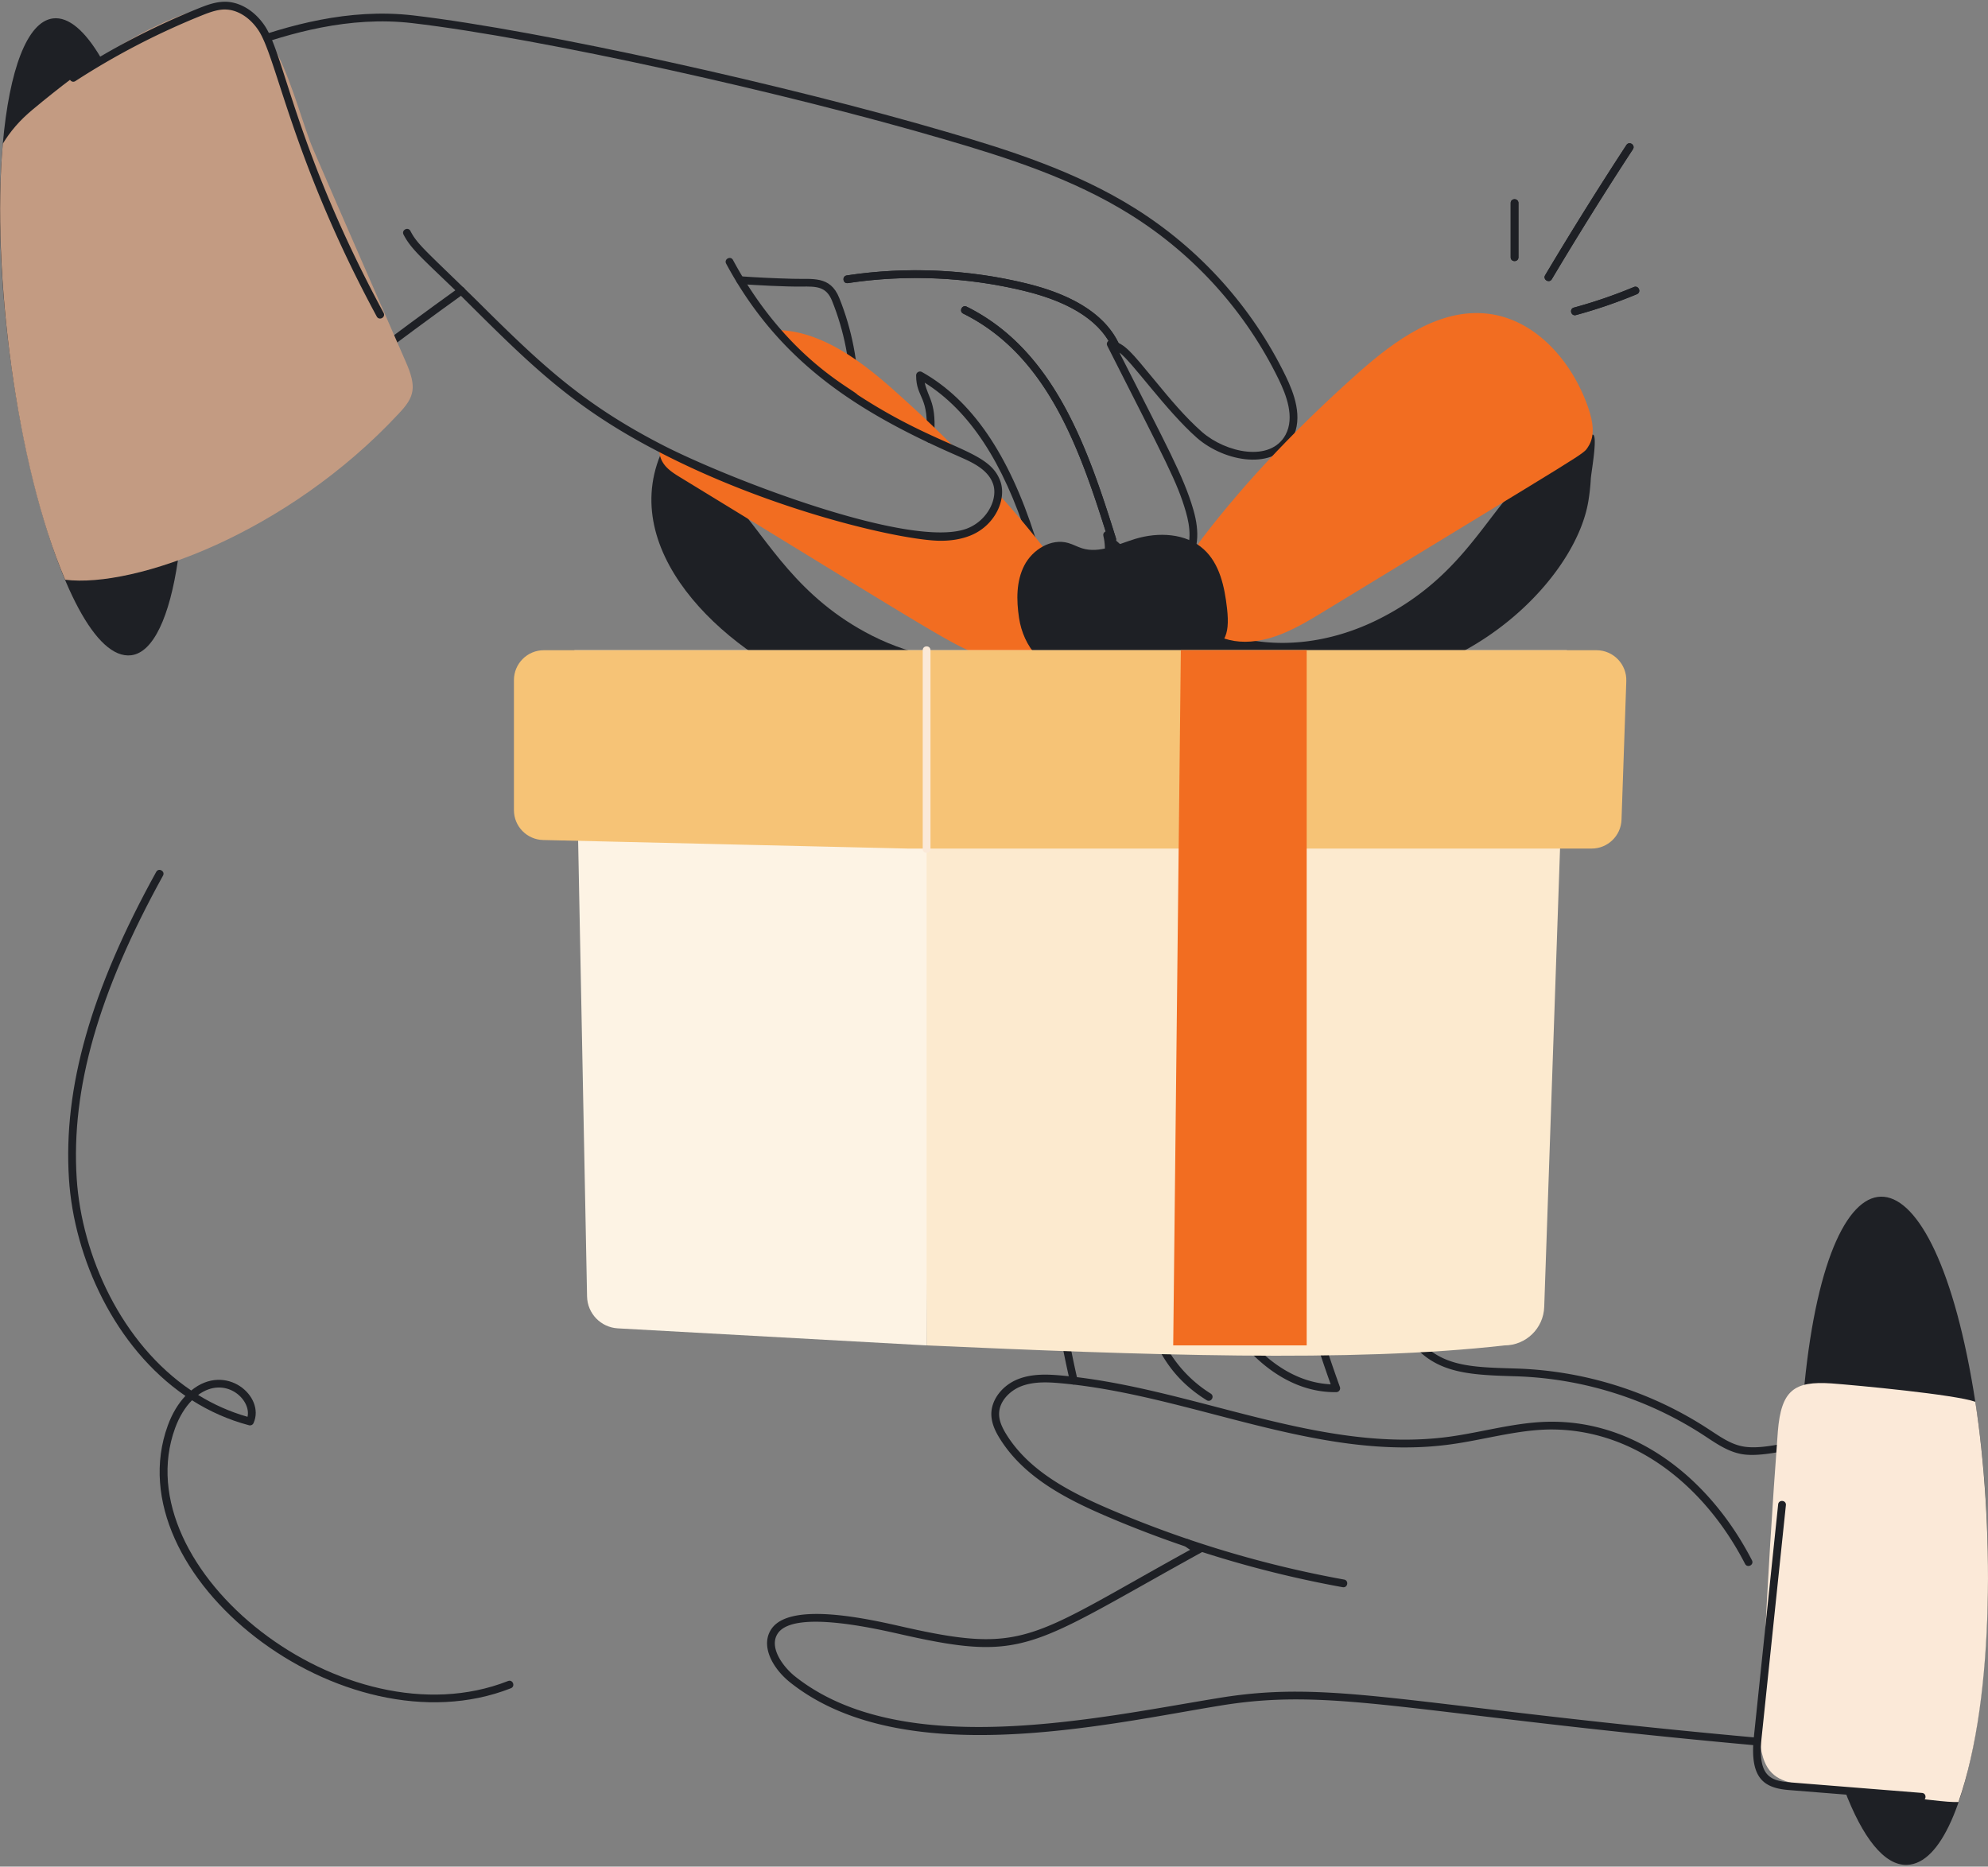 <svg xmlns="http://www.w3.org/2000/svg" width="1000" height="939" fill="none"><rect width="100%" height="100%" fill="#808080" stroke="none"/><style>@media (prefers-color-scheme:dark){.a{fill:#fff}}</style><path class="a" fill="#1e2025" d="M89.48 281.958c-4.158 28.238-12.318 46.317-23.517 47.676-35.665 4.231-73.82-151.733-64.555-257.26v-.08c3.28-36.959 12.158-61.437 25.278-63.037 7.84-.959 16.16 6.32 24.078 19.84 15.759 26.477 30.318 76.633 37.517 135.189 5.6 45.677 5.68 87.514 1.2 117.672M429.966 200.004h-1.953c-.161-17.113-3.35-33.459-9.469-48.642-2.944-7.34-7.881-7.286-15.404-7.202-7.736.114-23.28-.717-30.967-1.27-2.565-.191-2.334-4.08.274-3.899 8.065.584 16.564.992 26.009 1.247 10.194.342 19.122-1.787 23.712 9.663 6.302 15.637 9.583 32.46 9.751 50.004z"/><path class="a" fill="#1e2025" d="M525.433 290.321c-4.282-5.653-6.325-12.439-8.492-19.169-12.413-38.815-29.381-64.595-51.796-78.644 1.79 8.176 6.298 9.984 4.578 28.534-.213 2.5-4.134 2.261-3.891-.359 2.018-21.619-5.005-19.941-5.005-31.853 0-1.51 1.64-2.432 2.907-1.701 24.978 14.046 43.594 41.138 56.923 82.825 2.016 6.254 3.991 12.855 7.896 18.013 6.524 8.669 17.81 10.763 23.705 1.69 3.349-5.153 4.433-13.027 2.762-20.061v-.004c-.599-2.495 3.206-3.436 3.799-.897v.008c.68 2.808 13.611 12.291 17.991 14.107 5.554 2.411 13.183 2.624 17.73-2.327 5.432-5.936 4.075-15.774 1.984-22.98-4.404-15.163-9.776-24.735-39.551-83.573-.77-1.508.635-3.254 2.319-2.746 6.906 2.157 9.377 5.396 21.882 20.553 7.232 8.77 14.709 17.838 23.437 25.551 12.029 10.506 34.522 15.41 42.077 1.396 4.707-8.884.267-20.134-3.479-27.824-16.602-34.066-42.344-62.699-74.441-82.795-29.328-18.364-62.386-28.835-93.728-37.987-78.382-23.002-201.803-50.721-267.648-58.445-31.876-3.727-61.959 5.176-84.58 13.332C76.899 41.445 9.177 59.818 9.102 110.553c0 52.887 12.032 105.046 22.507 144.577 2.518 9.392 5.12 17.583 11.444 22.645 20.156 16.146 77.064-48.095 91.775-59.991 30.541-24.662 62.874-49.263 96.108-73.116 2.068-1.514 4.388 1.657 2.274 3.174-33.173 23.811-65.446 48.363-95.925 72.979-17.207 13.917-72.906 79.02-96.673 60.006-7.24-5.799-10.178-14.988-12.772-24.693-10.544-39.761-22.644-92.24-22.644-145.585.075-53.722 69.47-72.406 116.288-89.26 23.018-8.298 53.65-17.339 86.366-13.54 65.167 7.659 189.672 35.511 268.289 58.584 31.601 9.224 64.95 19.79 94.704 38.421 32.716 20.486 58.953 49.672 75.875 84.397 4.12 8.454 8.965 20.905 3.411 31.376-8.874 16.494-34.099 11.926-48.096-.305-15.592-13.78-32.689-38.356-38.964-42.892 23.683 46.798 32.286 62.153 37.209 79.083 3.395 11.715 2.411 20.95-2.853 26.707-5.852 6.374-15.328 6.237-22.141 3.288-2.472-1.03-10.407-6.024-15.602-10.761.188 10.472-4.454 21.613-14.824 23.544-7.256 1.367-14.777-2.703-19.425-8.87"/><path class="a" fill="#1e2025" d="M560.124 176.505c-5.577-14.057-20.546-24.17-44.48-30.056-28.885-7.107-59.685-8.503-89.119-4.029-2.606.384-3.102-3.482-.58-3.86 29.915-4.547 61.264-3.128 90.63 4.097 25.23 6.203 41.107 17.109 47.18 32.406.953 2.408-2.679 3.835-3.631 1.442"/><path class="a" fill="#1e2025" d="M557.591 271.85c-13.757-43.889-29.833-92.666-73.06-114.076-2.292-1.146-.605-4.637 1.74-3.501 44.46 22.028 61.224 72.289 75.043 116.41.784 2.46-2.956 3.636-3.723 1.167M798.955 252.2c-5.834 35.08-50.037 82.273-108.552 90.682-15.309 2.2-28.674-.009-43.594-1.536-13.704-1.402-27.406-3.237-40.03-9.058-5.345-2.465-19.563-11.037-5.487-15.593 4.837-1.565 10.005.457 14.827 2.069 25.915 8.663 53.753 4.689 77.877-7.528 48.205-24.414 55.873-61.917 85.231-80.743 2.521-1.616 20.54-13.095 22.267-11.738 2.094 1.644-1.134 19.279-1.288 22.106a103 103 0 0 1-1.251 11.339"/><path fill="#F26D21" d="M683.379 187.423c18.408-16.34 40.716-32.518 65.156-29.593 24.277 2.904 42.723 24.544 50.524 47.716 2.109 6.264 3.499 13.615-.153 19.125-2.859 4.314 4.036-.67-132.655 82.728-9.758 5.954-19.751 12.004-30.921 14.431-33.707 7.324-49.366-26.536-30.449-51.243 23.085-30.152 50.134-57.986 78.498-83.164"/><path class="a" fill="#1e2025" d="M416.281 348.404c28.567 10.46 65.672 4.715 92.534-7.753 7.099-3.295 14.294-7.597 17.824-14.581.23-.456-18.381 3.595-19.923 3.923-23.105 4.901-47.097.399-68.033-10.204-37.592-19.038-52.44-48.312-68.417-66.046-16.694-18.531-26.148-17.92-36.132-25.636-.781-.604-1.399-.599-1.946.732-21.07 51.313 35.574 101.8 84.093 119.565"/><path fill="#F26D21" d="M390.667 166.018c21.876.313 41.875 15.08 58.594 29.923 23.261 20.712 35.3 33.738 33.126 31.563-37.501-16.485-67.735-33.829-91.72-61.486M497.386 330.395c-14.656-3.178-15.583-4.967-155.547-90.47-6.231-3.771-10.313-7.195-10.313-14.765 31.306 16.375 126.561 54.436 156.094 42.343 7.813-3.202 14.22-11.171 14.454-19.218a476 476 0 0 1 25.704 30.859c18.906 24.688 3.281 58.594-30.392 51.251"/><path class="a" fill="#1e2025" d="M512.589 310.819c-1.331-8.876-1.46-18.367 2.644-26.349s13.491-13.792 22.118-11.316c2.394.686 4.589 1.944 6.969 2.677 8.802 2.712 17.913-2.067 26.727-4.741 11.643-3.532 25.49-2.937 34.481 5.26 8.025 7.315 10.45 18.843 11.679 29.632 1.676 14.712-1.702 18.78-12.35 24.232-31.283 16.016-25.627-6.581-43.604 1.928-6.549 3.099-13.501 5.779-20.746 5.9-15.717.261-25.762-12.856-27.918-27.223M959.312 938.132c-11.46.459-22.463-13.751-31.556-37.82-16.896-44.533-27.755-127.612-20.094-203.696 12.898-130.062 65.314-124.952 85.956 8.558 16.262 105.934.095 231.66-34.306 232.958"/><path class="a" fill="#1e2025" d="M959.952 886.295c-15.691 0-34.908-4.659-44.06-5.436-203.285-17.03-241.201-32.881-302.171-22.831-57.353 9.348-159.629 33.298-216.219-11.647-9.376-7.465-15.457-19.359-8.919-27.66 10.458-13.061 49.509-3.989 65.629-.343 61.861 13.996 63.886 5.65 144.463-38.75a31 31 0 0 1-2.624-1.82c-2.052-1.562.316-4.679 2.365-3.105 2.968 2.262 4.234 2.541 4.524 2.579 2.251-.972 3.871 2.277 1.747 3.487q-.035.016-.061.034c-86.48 47.654-88.392 55.618-151.276 41.386-13.765-3.116-52.896-12.037-61.707-1.038-5.494 6.973 2.166 17.304 8.285 22.171 54.013 42.887 152.177 20.784 213.159 10.853 61.347-10.115 99.376 5.71 303.133 22.793 14.117 1.19 54.07 11.927 63.348-.618 3.212-4.33 4.28-9.884 5.264-16.174 6.05-41.199 4.692-82.6-4.036-123.036-8.507-39.261-80.14.036-105.713-5.856-6.595-1.442-12.272-5.449-18.052-9.247-28.122-18.333-60.761-28.595-94.391-29.686-26.645-.807-45.108-1.399-58.137-25.154-20.504-37.451-33.065-84.368-44.861-98.436-7.034-8.488-15.173-7.636-17.944-3.189-1.602 2.648-1.122 6.215-.435 9.942 7.355 41.275 18.372 82.382 32.73 122.189a1.954 1.954 0 0 1-1.808 2.617c-25.536.423-46.013-19.36-56.58-38.025-18.975-33.541-20.445-76.95-37.613-85.626-6.63-3.334-17.207.788-16.709 7.965.135 1.877-2.241 2.875-3.471 1.359-8.001-10.008-21.573-10.806-26.093-7.267-3.174 2.605-3.38 7.793-3.158 12.516 1.457 35.908 5.989 70.507 13.458 102.856.585 2.512-3.23 3.411-3.8.877-7.53-32.581-12.092-67.425-13.565-103.562-.52-11.406 2.72-18.544 14.245-18.444 6.942 0 13.931 2.796 19.104 7.534 2.835-7.716 14.026-11.22 21.744-7.32 19.433 9.813 19.804 52.82 39.261 87.189 9.621 17.002 27.741 34.988 50.354 36.003-13.969-39.188-24.712-79.602-31.944-120.167-.824-4.487-1.373-8.835.954-12.68 2.517-4.04 7.888-6.001 13.13-4.799 10.806 2.491 17.033 15.813 21.431 25.97 11.335 26.207 21.182 55.391 34.996 80.621 12.291 22.397 29.244 22.35 54.833 23.124 34.348 1.114 67.681 11.597 96.398 30.316l2.029 1.328c4.868 3.204 9.469 6.229 14.748 7.385 21.442 4.922 72.767-22.766 98.015-7.065 5.532 3.441 9.118 8.789 10.659 15.907 8.827 40.894 10.2 82.765 4.081 124.444-2.959 19.059-8.223 25.528-28.74 25.536"/><path class="a" fill="#1e2025" d="M675.397 798.446a551.6 551.6 0 0 1-118.6-35.596c-20.828-8.911-41.771-19.809-53.802-39.062-2.007-3.205-4.303-7.511-4.334-12.387-.038-7.278 5.524-14.541 13.535-17.658 7.24-2.819 15.137-2.388 21.934-1.766 65.738 5.991 129.685 39.505 194.551 30.819 17.241-2.318 34.35-7.599 51.98-7.599 43.583 0 80.03 29.766 100.609 69.721 1.169 2.293-2.275 4.084-3.479 1.786-19.682-38.233-54.709-67.601-97.565-67.601-16.981.089-33.918 5.274-51.026 7.56-65.899 8.844-129.918-24.829-195.421-30.796-6.363-.587-13.702-.995-20.164 1.515-5.348 2.082-11.086 7.351-11.048 13.996.016 3.04 1.167 6.229 3.739 10.342 11.467 18.337 31.784 28.877 52.032 37.536A547.4 547.4 0 0 0 676.099 794.6c2.484.447 1.923 4.256-.702 3.846"/><path class="a" fill="#1e2025" d="M606.953 704.367c-22.595-14.063-28.921-33.577-34.851-57.194l-15.648-62.241c-.636-2.489 3.138-3.474 3.784-.954 18.5 73.593 19.672 81.006 26.093 92.911a64.56 64.56 0 0 0 22.682 24.159c2.191 1.369.138 4.679-2.06 3.319M473.156 272.037c-18.098 0-83.648-14.388-142.541-45.144-43.393-22.528-64.469-44.003-99.915-79.251-18.143-17.583-23.871-22.185-27.71-29.636-1.168-2.29 2.278-4.096 3.479-1.785 3.474 6.745 7.626 9.818 32.646 34.275 32.198 32.023 53.208 52.177 93.308 72.93 31.611 16.51 126.667 53.672 154.458 42.271 10.189-4.179 15.65-15.63 12.314-23.102-3.112-7.508-12.48-10.947-17.593-13.302-50.576-22.137-89.772-47.264-116.326-96.646-1.233-2.291 2.228-4.118 3.433-1.854 26.279 48.803 59.629 64.436 62.714 67.829 41.647 27.184 65.079 27.259 71.358 42.431 4.175 9.347-1.972 23.154-14.42 28.26-4.898 2.007-10.063 2.724-15.205 2.724"/><path fill="#FCEACF" d="M756.773 676.811c-76.778 8.771-182.793 4.793-290.675 0 0 0-1.202-347.288 0-349.716H788.18l-11.411 330.398c-.372 10.775-9.214 19.318-19.996 19.318"/><path fill="#FDF3E4" d="M466.098 327.095H288.934l6.367 325.09c.168 8.577 6.92 15.574 15.486 16.047l155.311 8.579z"/><path fill="#F6C376" d="M815.653 412.357c-.28 8.099-6.927 14.52-15.031 14.52H456.669l-183.466-4.305c-8.166-.192-14.687-6.867-14.687-15.035v-65.403c0-8.306 6.734-15.04 15.04-15.04H803.03c8.509 0 15.324 7.054 15.03 15.559z"/><path fill="#F26D21" d="M657.284 327.095v349.716h-67.138l3.837-349.716z"/><path fill="#FBE9D8" d="M464.146 427.113V327.095c0-2.585 3.906-2.583 3.906 0v100.018c0 2.585-3.906 2.584-3.906 0"/><path class="a" fill="#1e2025" d="M84.428 717.04c2.167-5.944 5.211-10.979 8.843-14.824-35.561-24.415-56.046-69.379-58.587-109.227-2.93-45.8 11.017-94.85 43.885-154.371 1.238-2.266 4.668-.386 3.418 1.885-32.486 58.842-46.28 107.216-43.412 152.234 2.502 39.082 22.66 83.199 57.618 106.755 17.44-14.301 37.386 3.019 31.341 16.4-.389.873-1.388 1.342-2.273 1.087-10.391-2.743-19.966-7.054-28.68-12.577-3.47 3.501-6.4 8.27-8.49 13.981-25.962 71.16 85.588 159.457 167.458 127.259 2.413-.944 3.83 2.688 1.434 3.639-84.288 33.107-200.054-56.919-172.555-132.241m15.228-15.313c7.63 4.715 15.923 8.457 24.85 10.994 2.042-8.715-11.246-21-24.85-10.994"/><path fill="#C39B82" d="M200.674 207.963c-56.258 60.502-133.091 88.03-167.908 83.674C8.216 234.246-4.255 136.876 1.408 72.373v-.08c3.68-6.08 8.479-11.759 14.959-17.12C42.775 33.17 71.859 12.211 104.68 3.257c32.637-8.798 43.356 49.756 52.795 71.677 15.36 35.597 30.958 71.114 46.477 106.711 5.89 13.198 4.561 18.018-3.279 26.318"/><path class="a" fill="#1e2025" d="M189.508 159.217C146.917 80.355 139.279 29.143 129.991 15.23c-4.272-6.401-10.444-10.308-16.525-10.445-4.002-.133-8.398 1.543-12.078 3.025a371.4 371.4 0 0 0-63.446 32.967c-2.143 1.41-4.31-1.857-2.121-3.273A374.7 374.7 0 0 1 99.924 4.186C104.41 2.378 108.743.81 113.557.88c7.347.168 14.71 4.722 19.684 12.184 9.949 14.877 15.772 62.948 59.701 144.299 1.241 2.307-2.229 4.108-3.434 1.855"/><path fill="#FBE9D8" d="M985.136 906.501c-6.833.107-8.597-.384-76.558-8.482-10.39-1.222-18.336-3.055-21.698-13.828-4.738-14.977-.306-35.376.458-50.887 1.834-37.82 4.125-75.564 6.953-113.232 1.689-20.709 8.171-25.413 26.972-24.145 12.496.932 62.328 5.598 72.355 9.247 9.062 59.011 10.302 147.497-8.482 201.327"/><path class="a" fill="#1e2025" d="m966.628 905.834-66.613-5.329c-12.479-.994-19.982-5.528-17.807-26.566l12.238-117.154c.271-2.538 4.149-2.183 3.891.405l-12.238 117.154c-1.994 19.071 4.284 21.466 14.221 22.27l66.461 5.322c2.479.193 2.329 3.898-.153 3.898M759.901 129.404V102.16c0-2.585 3.906-2.584 3.906 0v27.244c0 2.585-3.906 2.584-3.906 0M777.243 138.438a1853 1853 0 0 1 40.863-65.469c1.424-2.164 4.682-.015 3.265 2.137a1847 1847 0 0 0-40.772 65.33c-1.323 2.22-4.673.224-3.356-1.998M791.716 154.731a247 247 0 0 0 30.159-10.346c2.442-.955 3.86 2.624 1.511 3.609a252 252 0 0 1-30.648 10.505c-2.493.68-3.516-3.095-1.022-3.768M560.124 176.505c-5.577-14.057-20.546-24.17-44.48-30.056-28.885-7.107-59.685-8.503-89.119-4.029-2.606.384-3.102-3.482-.58-3.86 29.915-4.547 61.264-3.128 90.63 4.097 25.23 6.203 41.107 17.109 47.18 32.406.953 2.408-2.679 3.835-3.631 1.442"/><path class="a" fill="#1e2025" d="M557.591 271.85c-13.757-43.889-29.833-92.666-73.06-114.076-2.292-1.146-.605-4.637 1.74-3.501 44.46 22.028 61.224 72.289 75.043 116.41.784 2.46-2.956 3.636-3.723 1.167M759.901 129.404V102.16c0-2.585 3.906-2.584 3.906 0v27.244c0 2.585-3.906 2.584-3.906 0M777.243 138.438a1853 1853 0 0 1 40.863-65.469c1.424-2.164 4.682-.015 3.265 2.137a1847 1847 0 0 0-40.772 65.33c-1.323 2.22-4.673.224-3.356-1.998M791.716 154.731a247 247 0 0 0 30.159-10.346c2.442-.955 3.86 2.624 1.511 3.609a252 252 0 0 1-30.648 10.505c-2.493.68-3.516-3.095-1.022-3.768"/></svg>